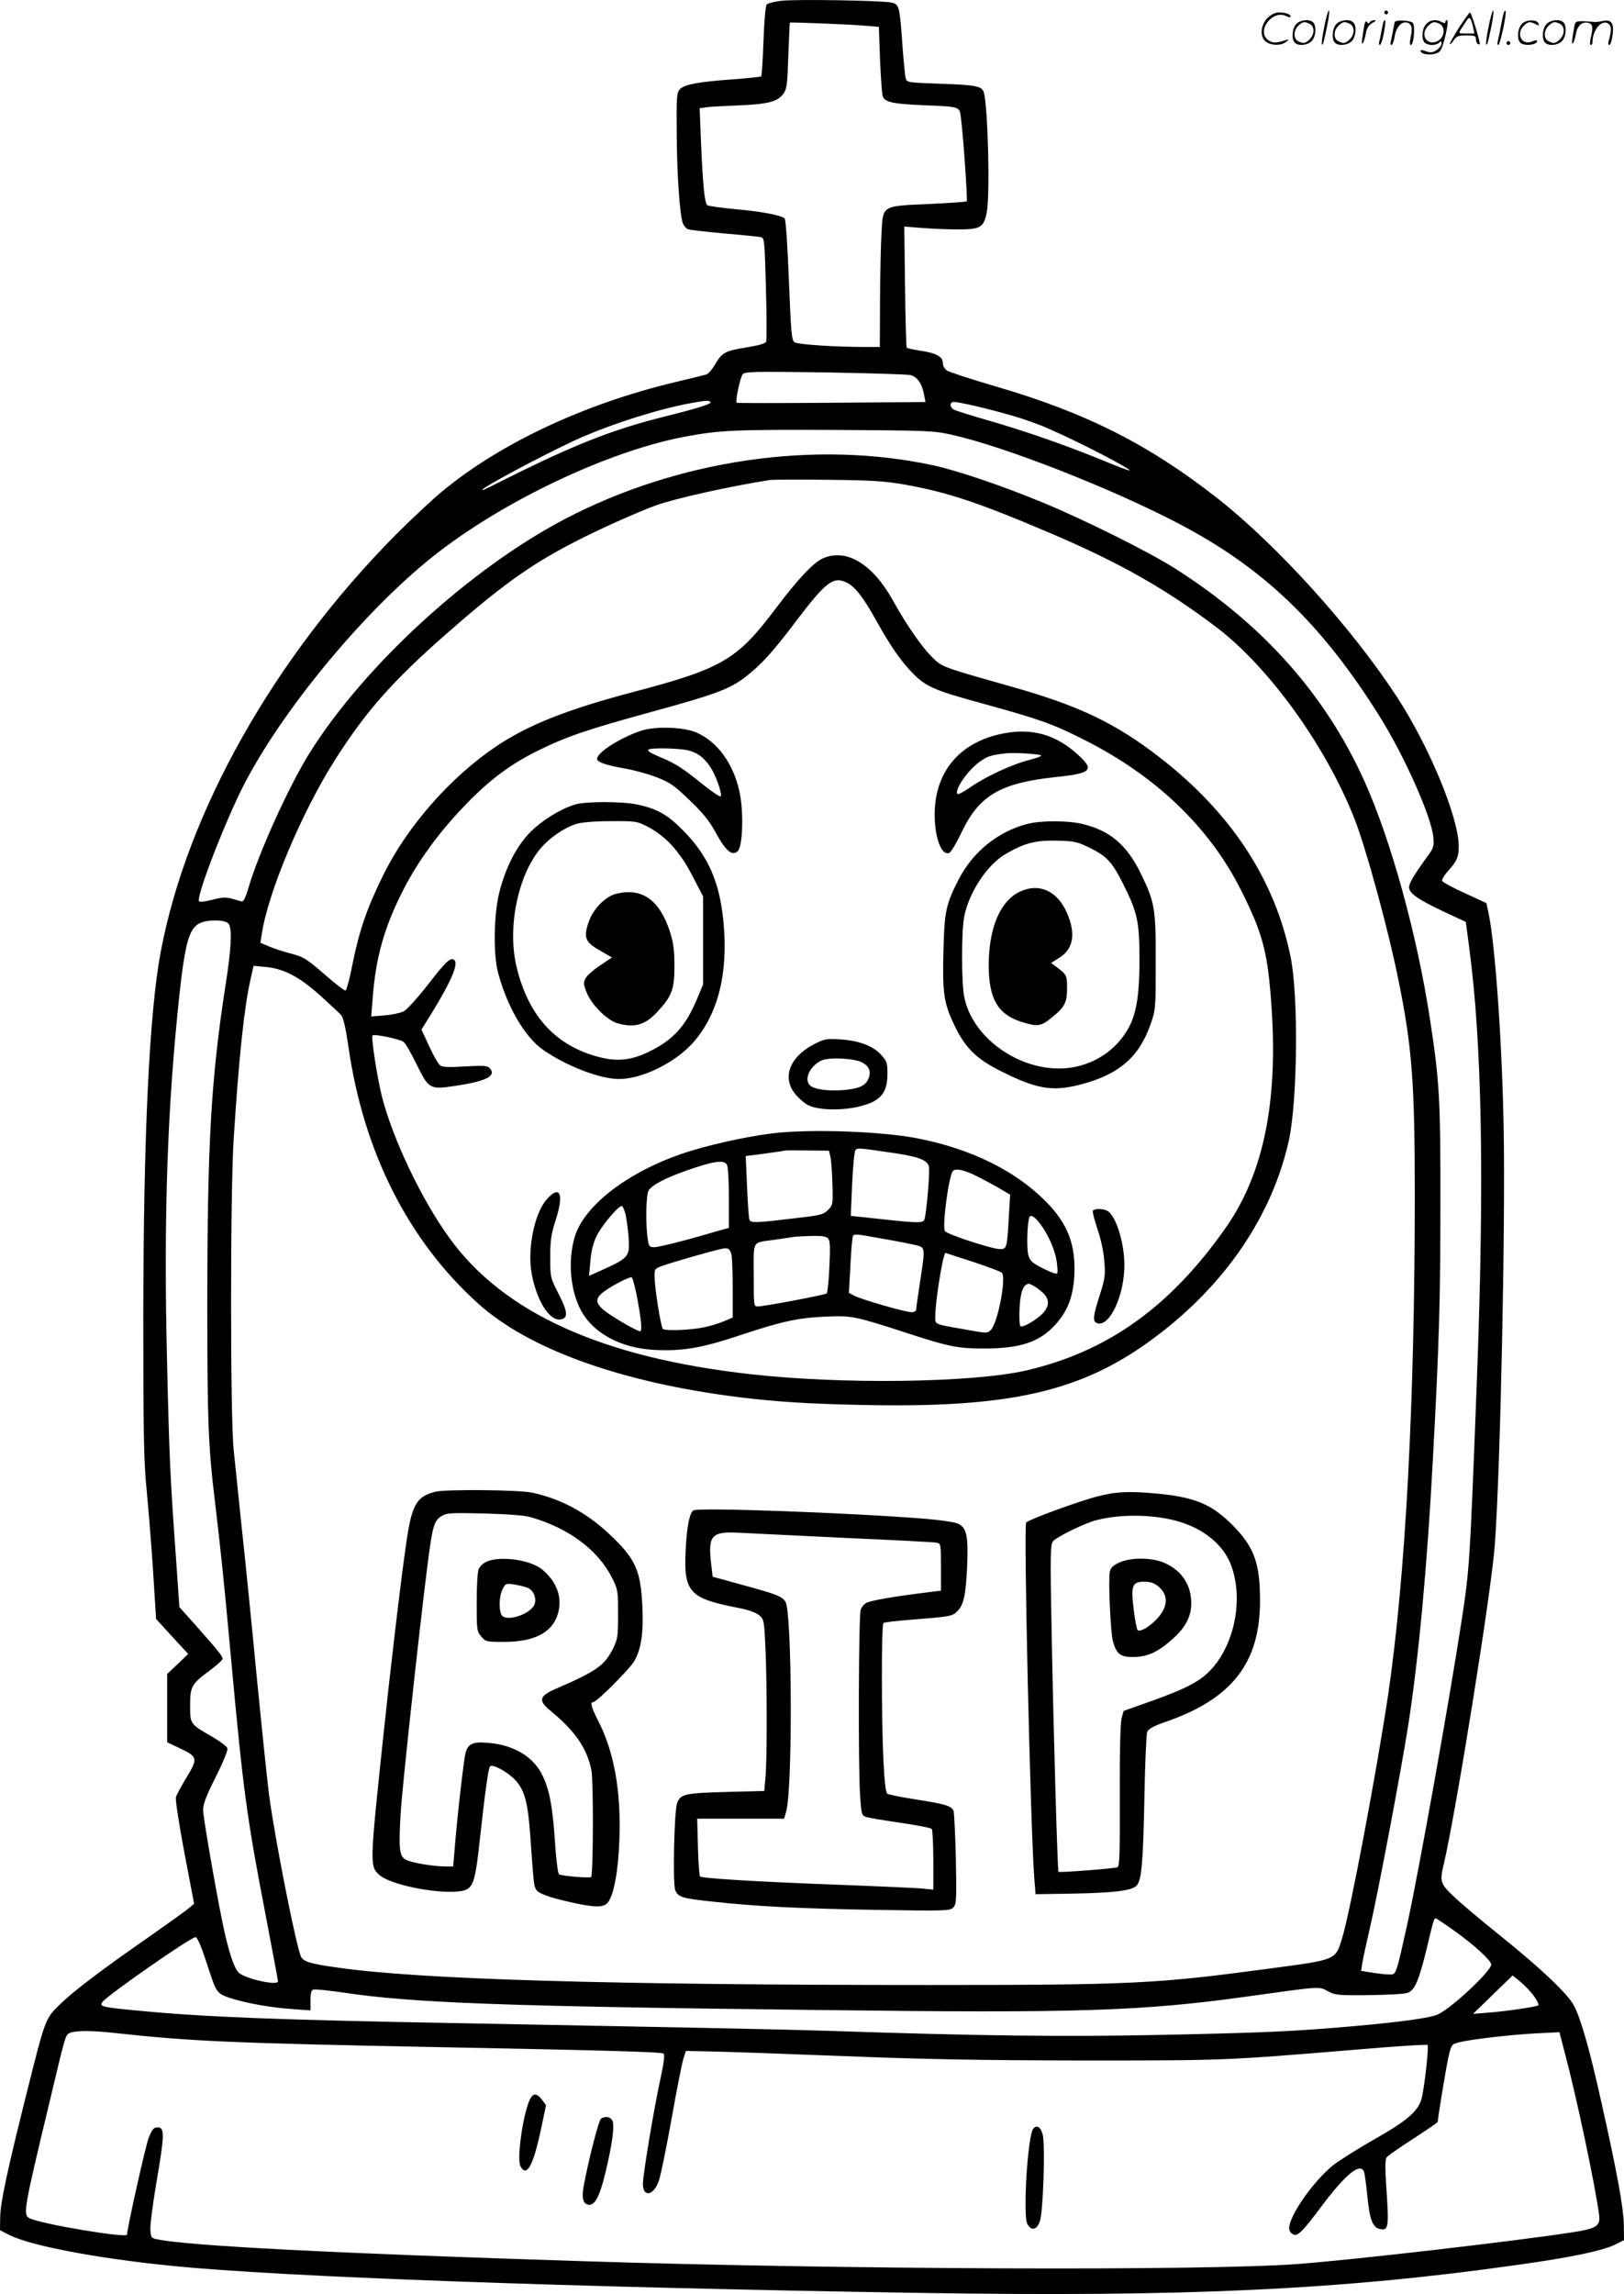 <svg version="1.0" xmlns="http://www.w3.org/2000/svg"
  viewBox="0 0 850 1200.249"
 preserveAspectRatio="xMidYMid meet">
<g transform="translate(-1.5,1200.531) scale(0.1,-0.1)"
fill="#000000" stroke="none">
<path d="M4102 12001 c-35 -4 -68 -13 -74 -19 -6 -6 -13 -83 -17 -191 -3 -98
-9 -182 -12 -185 -3 -3 -70 -10 -150 -16 -182 -13 -253 -27 -276 -52 -16 -18
-18 -41 -16 -232 1 -215 16 -426 32 -469 5 -13 17 -27 27 -31 9 -4 94 -13 188
-22 94 -8 180 -17 192 -19 20 -4 21 -11 28 -268 4 -145 4 -270 1 -279 -4 -10
-38 -20 -107 -31 -110 -18 -124 -26 -163 -93 -14 -23 -33 -45 -43 -48 -9 -3
-83 -21 -163 -40 -474 -113 -914 -319 -1219 -571 -52 -43 -160 -144 -240 -224
-640 -644 -1096 -1453 -1234 -2187 -60 -321 -90 -960 -91 -1914 0 -612 3 -752
17 -895 9 -93 25 -285 34 -425 l16 -255 84 -92 84 -91 -55 -53 -55 -52 0 -178
0 -179 65 -31 c95 -44 97 -54 37 -152 -27 -45 -53 -92 -56 -104 -4 -13 15
-136 44 -290 l51 -268 -25 -21 c-13 -12 -107 -79 -208 -150 -255 -177 -398
-286 -472 -358 -74 -72 -75 -76 -171 -460 -102 -406 -138 -576 -139 -650 l-1
-69 49 -25 c111 -56 457 -122 846 -161 566 -58 2094 -113 3920 -142 1392 -22
2205 16 3130 147 280 39 444 74 509 106 l46 23 -1 80 c-1 88 -38 289 -116 635
-61 277 -110 448 -145 512 -35 65 -170 192 -388 368 -99 79 -208 171 -242 204
-68 64 -73 78 -53 161 63 263 252 1438 269 1680 29 393 56 1677 46 2180 -8
445 -44 953 -78 1118 l-12 57 -114 53 c-63 28 -116 57 -118 64 -2 6 11 29 30
50 48 53 57 75 57 130 0 151 -155 525 -326 786 -236 360 -622 787 -934 1033
-360 283 -691 450 -1165 588 -126 37 -240 74 -252 82 -14 8 -23 25 -23 39 0
34 -32 52 -115 65 -38 6 -72 13 -74 16 -3 3 -7 147 -9 320 l-4 314 88 -7 c49
-4 135 -8 190 -8 120 0 137 9 153 86 19 85 7 562 -15 632 -10 32 -44 38 -224
44 -170 6 -179 7 -184 27 -4 12 -11 86 -17 166 -15 214 -17 223 -59 232 -50
11 -503 18 -578 9z m438 -130 l75 -6 6 -170 c4 -93 10 -180 14 -192 10 -32 50
-41 210 -48 198 -8 192 -7 199 -63 13 -98 36 -435 31 -440 -3 -3 -92 -9 -198
-14 -248 -11 -240 -6 -248 -149 -4 -57 -7 -215 -8 -351 l-1 -248 -78 0 c-160
0 -353 13 -369 25 -15 11 -18 54 -29 325 -7 179 -16 316 -22 322 -17 17 -121
37 -259 49 -73 7 -138 16 -145 20 -15 9 -24 99 -34 331 l-7 177 34 5 c19 3 95
7 169 10 153 6 204 19 234 59 19 25 22 47 27 200 4 95 7 173 8 174 2 3 312 -9
391 -16z m240 -1828 c37 -9 62 -46 73 -110 l6 -31 -492 -4 c-271 -2 -494 -2
-496 0 -9 5 18 133 31 149 11 14 55 15 428 10 228 -4 431 -10 450 -14z m-1046
-142 c6 -9 -75 -34 -244 -76 -249 -62 -441 -136 -740 -282 -107 -53 -198 -98
-202 -100 -5 -2 -8 -2 -8 0 0 12 312 179 485 259 167 77 429 162 600 193 87
16 102 17 109 6z m1584 -72 c57 -16 143 -47 191 -69 160 -70 426 -208 418
-216 -2 -2 -64 21 -138 52 -187 77 -405 153 -599 209 -91 26 -173 52 -182 57
-20 10 -24 34 -6 40 14 5 176 -32 316 -73z m-323 -98 c273 -60 831 -278 1185
-463 444 -231 748 -521 1053 -1006 131 -208 275 -531 284 -637 4 -42 1 -56
-20 -85 -80 -110 -107 -155 -107 -176 0 -32 44 -63 181 -128 l116 -54 17 -128
c68 -507 81 -1220 41 -2269 -37 -967 -38 -986 -81 -1265 -67 -435 -225 -1316
-284 -1585 -51 -231 -57 -252 -76 -259 -8 -3 -49 0 -90 6 l-75 12 6 40 c4 23
22 107 41 189 42 181 163 822 199 1052 55 353 100 839 129 1385 34 622 40 849
40 1345 1 548 -5 648 -55 970 -67 440 -204 935 -342 1242 -205 455 -534 824
-995 1116 -132 84 -473 254 -687 342 -206 86 -448 168 -572 195 -621 135
-1339 30 -1933 -281 -497 -261 -1047 -765 -1334 -1222 -108 -173 -267 -523
-320 -705 -16 -55 -27 -76 -37 -73 -8 2 -31 9 -52 15 -30 8 -51 7 -100 -6 -34
-9 -65 -13 -70 -9 -16 16 97 320 203 546 184 395 637 953 1020 1258 360 287
913 550 1316 627 186 35 264 38 789 36 484 -3 515 -4 610 -25z m-250 -260
c231 -41 392 -95 772 -257 358 -153 597 -288 863 -489 275 -208 572 -619 723
-1000 61 -154 177 -578 231 -845 72 -354 86 -540 86 -1125 0 -1095 -49 -2003
-140 -2620 -61 -406 -198 -1132 -240 -1269 -36 -117 -27 -113 -380 -160 -597
-80 -714 -86 -1787 -86 -1662 0 -2651 29 -3083 90 -151 21 -184 31 -199 57
-23 44 -129 573 -165 828 -9 61 -38 342 -66 625 -27 283 -63 641 -80 795 -16
154 -35 336 -42 405 -18 170 -18 1348 0 1625 27 426 55 690 88 835 l16 72 67
-6 c94 -10 172 -51 283 -150 51 -46 100 -92 109 -102 11 -13 24 -69 38 -167
79 -550 314 -1014 680 -1343 266 -239 749 -412 1366 -489 190 -23 350 -34 630
-40 788 -18 1165 68 1548 356 366 274 611 635 698 1028 45 207 51 755 9 960
-82 404 -311 753 -683 1042 -233 181 -426 273 -782 373 -367 104 -359 101
-414 156 -53 53 -134 170 -202 293 -106 191 -242 274 -365 222 -50 -21 -131
-107 -251 -266 -200 -266 -279 -312 -743 -434 -345 -91 -548 -171 -717 -284
-241 -162 -467 -419 -593 -676 -85 -172 -125 -290 -160 -464 -14 -74 -31 -136
-36 -138 -6 -2 -56 37 -112 86 -92 80 -109 90 -169 106 -37 9 -89 26 -116 37
l-49 21 7 45 c33 218 208 635 383 911 163 256 300 411 582 659 281 247 437
360 661 476 129 68 345 164 439 198 105 37 394 101 595 132 17 2 154 3 305 1
227 -2 296 -7 395 -24z m-296 -515 c43 -23 83 -74 147 -188 73 -132 127 -211
182 -270 79 -85 116 -102 396 -178 282 -78 351 -102 513 -184 376 -188 660
-460 825 -791 114 -227 140 -326 159 -621 32 -492 -45 -861 -237 -1137 -290
-416 -618 -652 -1048 -752 -279 -64 -962 -74 -1446 -19 -775 87 -1291 321
-1574 714 -145 201 -292 509 -351 734 -25 99 -59 315 -50 324 8 9 142 -19 161
-33 11 -7 41 -60 69 -117 64 -131 69 -134 202 -114 161 24 216 51 183 91 -13
15 -28 16 -130 11 -88 -6 -119 -4 -132 6 -9 7 -35 52 -57 100 l-40 87 52 83
c106 173 145 266 118 282 -20 12 -43 -10 -136 -130 -53 -68 -110 -131 -127
-140 -16 -8 -61 -18 -100 -21 l-70 -6 7 89 c16 220 61 378 161 574 77 150 186
300 320 439 128 134 241 219 389 291 144 71 248 107 587 200 333 91 407 118
490 180 84 64 145 130 273 300 155 204 193 232 264 196z m-3238 -1783 c20 -23
15 -130 -16 -325 -76 -493 -95 -827 -95 -1678 0 -598 5 -732 40 -1020 30 -253
47 -412 85 -830 63 -685 82 -825 181 -1338 35 -184 64 -338 64 -343 0 -25
-174 14 -206 46 -25 25 -54 114 -84 259 -37 181 -101 550 -102 591 0 31 15 72
66 173 40 80 65 141 61 151 -3 10 -40 37 -83 62 -112 64 -112 64 -112 163 0
98 7 111 109 186 33 25 61 50 61 57 0 13 -24 43 -140 174 l-86 96 -17 244
c-30 414 -36 527 -48 1054 -18 749 2 1322 66 1915 29 261 50 336 103 364 38
21 136 21 153 -1z m6418 -5271 c101 -72 191 -154 191 -175 0 -33 -199 -221
-277 -260 -35 -18 -180 -39 -438 -62 -315 -28 -478 -35 -1008 -46 -520 -11
-966 -5 -1742 21 -261 8 -548 14 -1930 40 -976 18 -1333 32 -1690 66 -188 18
-202 21 -183 46 32 39 461 338 486 338 11 0 32 -51 72 -175 37 -114 42 -121
112 -144 85 -27 208 -49 323 -57 l95 -7 0 52 c0 36 4 53 14 57 8 3 77 -4 153
-15 365 -55 839 -73 2505 -92 1345 -17 1680 -6 2233 71 387 54 373 53 419 28
39 -21 52 -23 216 -21 96 1 188 6 203 12 37 14 58 64 97 222 39 164 41 170 51
167 5 -2 49 -31 98 -66z m416 -342 c16 -22 25 -43 22 -46 -7 -8 -172 -32 -266
-39 l-76 -6 103 100 104 101 43 -35 c23 -20 55 -53 70 -75z m-7440 -190 c411
-45 619 -54 1700 -75 879 -17 1169 -25 1183 -34 7 -4 2 -48 -14 -121 -36 -163
-94 -513 -94 -560 0 -74 57 -62 84 17 9 27 39 172 66 323 27 152 55 294 62
315 l13 40 135 -3 c74 -1 385 -12 690 -24 427 -17 716 -22 1255 -23 739 0 743
0 1418 56 208 18 381 29 384 25 7 -7 -13 -193 -29 -271 -15 -71 -72 -122 -249
-222 -79 -45 -174 -104 -211 -132 -72 -55 -169 -175 -213 -264 -29 -60 -30
-84 -3 -101 23 -14 49 11 152 149 124 165 201 228 220 178 4 -9 11 -64 17
-121 12 -125 27 -169 64 -178 48 -12 51 5 35 231 -6 96 -5 133 3 144 7 8 69
52 140 97 70 46 127 85 127 87 0 19 44 287 56 339 15 65 17 68 52 77 57 16
274 41 408 48 l121 6 31 -119 c59 -223 154 -671 176 -831 9 -64 -9 -77 -140
-97 -296 -46 -1145 -144 -1439 -166 -494 -36 -2366 -29 -3740 15 -1298 41
-2060 80 -2225 114 -33 6 -35 10 -38 50 -2 23 13 138 33 256 42 244 42 280 5
280 -21 0 -28 -9 -47 -55 -16 -41 -113 -475 -113 -506 0 -20 -455 56 -511 86
-34 19 -30 44 101 590 91 382 87 370 113 380 29 12 113 12 222 0z M2295 4201
c-101 -25 -125 -68 -154 -271 -28 -193 -83 -658 -120 -1010 -70 -662 -71 -678
-23 -722 69 -65 399 -118 465 -75 31 20 43 68 62 245 30 272 46 387 55 396 14
14 95 -31 134 -74 47 -52 64 -116 76 -284 18 -251 19 -266 30 -285 11 -22 68
-43 195 -71 116 -25 157 -25 180 0 32 36 56 163 62 332 9 250 -27 452 -107
612 -41 80 -48 106 -30 106 18 0 191 173 215 215 36 62 49 149 42 288 -9 189
-36 248 -175 378 -118 111 -253 183 -402 215 -70 15 -449 18 -505 5z m500
-134 c199 -58 351 -172 424 -318 30 -60 31 -67 31 -189 0 -116 -2 -130 -26
-179 -45 -90 -86 -119 -306 -214 -81 -36 -86 -60 -22 -112 129 -106 190 -195
214 -309 12 -57 10 -549 -1 -561 -8 -7 -152 5 -168 14 -6 4 -15 74 -21 166
-12 184 -29 278 -66 352 -47 98 -152 160 -285 170 -80 7 -105 -5 -118 -55 -9
-36 -45 -348 -57 -509 l-7 -83 -41 0 c-66 1 -175 19 -206 35 -35 18 -39 55
-28 243 7 126 96 947 139 1287 27 215 35 242 73 267 29 18 45 19 226 15 129
-4 212 -10 245 -20z M2562 3835 c-18 -8 -37 -26 -42 -40 -6 -15 -10 -93 -10
-175 0 -143 1 -150 24 -177 23 -27 28 -28 118 -28 160 0 254 49 283 147 24 84
-3 164 -80 230 -60 52 -219 75 -293 43z m217 -138 c32 -15 47 -61 31 -91 -24
-46 -133 -83 -165 -56 -20 17 -20 102 1 142 15 29 17 30 62 23 26 -4 58 -12
71 -18z M5755 4175 c-94 -24 -353 -119 -369 -135 -14 -14 22 -1584 42 -1855
l7 -90 190 3 c219 4 312 15 338 41 27 26 35 116 42 469 3 172 10 323 14 335 7
17 30 30 92 52 351 120 499 309 499 635 0 198 -31 282 -144 396 -107 108 -195
145 -385 164 -152 15 -226 12 -326 -15z m415 -126 c142 -38 248 -124 289 -234
64 -172 20 -406 -102 -541 -58 -64 -128 -101 -314 -168 l-147 -52 -11 -40 c-6
-24 -10 -181 -9 -406 1 -313 -1 -368 -13 -372 -17 -7 -303 -29 -308 -24 -5 6
-25 700 -35 1213 -9 462 -8 501 8 518 21 23 162 92 222 108 126 33 291 32 420
-2z M5873 3830 c-30 -13 -44 -27 -49 -46 -9 -37 3 -320 16 -366 19 -67 40 -83
108 -82 74 1 128 26 204 94 69 61 98 118 98 188 0 93 -48 168 -135 208 -65 31
-179 33 -242 4z m205 -125 c55 -46 51 -109 -11 -173 -38 -40 -86 -67 -98 -55
-4 4 -14 52 -20 106 -16 127 -8 147 55 147 33 0 52 -7 74 -25z M3644 4103
c-20 -14 -34 -84 -40 -203 -12 -223 17 -257 270 -306 59 -11 97 -25 115 -40
25 -22 26 -26 33 -186 8 -205 8 -582 -1 -668 l-6 -65 -200 -5 c-215 -6 -238
-11 -256 -58 -15 -40 -24 -420 -10 -455 14 -37 36 -44 198 -61 226 -25 446
-36 853 -43 367 -6 386 -5 404 12 17 18 18 35 14 255 -3 129 -9 242 -12 251
-11 26 -44 36 -193 59 -77 12 -146 26 -153 30 -9 6 -15 57 -21 171 -11 227
-11 717 0 723 5 4 69 11 143 17 204 16 218 18 243 44 34 33 45 84 52 236 7
162 -3 204 -51 224 -17 7 -92 18 -166 24 -382 31 -1194 61 -1216 44z m796
-144 c250 -11 465 -22 478 -25 21 -4 22 -8 22 -128 l0 -123 -97 -12 c-152 -19
-273 -40 -294 -52 -11 -6 -24 -21 -29 -35 -11 -29 -14 -823 -3 -977 6 -91 8
-99 29 -107 13 -5 94 -19 181 -31 87 -13 161 -27 165 -33 4 -6 8 -80 8 -164
l0 -153 -62 6 c-35 3 -238 12 -453 20 -423 16 -696 33 -706 43 -4 4 -9 73 -11
155 l-4 147 227 0 228 0 11 38 c34 120 31 1043 -4 1097 -19 29 -45 39 -228 89
l-153 42 -8 69 c-17 148 2 169 148 161 55 -3 305 -15 555 -27z M3370 8182
c-110 -37 -230 -114 -230 -147 0 -17 46 -33 148 -51 46 -8 120 -28 163 -45 70
-27 92 -42 172 -119 71 -68 103 -107 138 -171 53 -97 87 -125 116 -96 26 26
31 211 8 312 -32 146 -115 259 -223 307 -67 30 -217 35 -292 10z m244 -102
c49 -11 84 -36 118 -86 28 -41 62 -136 56 -155 -2 -6 -44 22 -93 61 -106 86
-144 110 -215 140 -98 41 -97 50 5 50 50 0 108 -5 129 -10z M5252 8165 c-219
-48 -344 -201 -345 -420 0 -124 36 -218 76 -202 10 4 39 53 66 110 92 192 203
256 493 287 184 19 202 36 120 112 -120 112 -249 148 -410 113z m212 -112 c5
-3 -23 -14 -63 -24 -86 -22 -222 -84 -302 -139 -68 -46 -83 -50 -73 -17 12 40
64 106 110 142 44 33 64 40 144 49 41 5 171 -3 184 -11z M3024 7796 c-77 -24
-169 -81 -230 -141 -74 -73 -132 -186 -166 -320 -29 -118 -32 -327 -5 -423 48
-177 140 -333 234 -399 122 -85 298 -153 398 -153 122 0 296 86 390 193 130
149 183 365 156 635 -21 208 -81 341 -211 473 -82 83 -136 113 -239 135 -81
17 -272 17 -327 0z m375 -113 c98 -49 172 -130 238 -256 l58 -112 0 -230 0
-230 -29 -70 c-62 -149 -126 -220 -256 -283 -91 -44 -165 -52 -260 -27 -224
58 -366 211 -429 462 -54 210 4 493 128 635 47 53 123 105 184 123 25 8 95 14
177 14 128 1 138 0 189 -26z M3236 7328 c-57 -16 -120 -83 -142 -152 -25 -78
-15 -101 63 -145 l61 -35 -61 -41 c-34 -22 -68 -52 -76 -66 -13 -24 -13 -32 4
-75 24 -63 106 -146 161 -162 89 -26 146 -10 211 61 75 81 88 117 88 237 0 81
-5 121 -22 176 -55 172 -148 238 -287 202z M5390 7694 c-153 -40 -283 -146
-357 -289 -67 -131 -75 -167 -80 -375 -6 -219 2 -274 57 -388 58 -122 117
-179 254 -246 179 -89 261 -102 402 -66 204 52 310 143 371 316 27 78 27 83
27 324 1 282 -5 316 -79 467 -73 149 -162 224 -307 258 -79 18 -216 18 -288
-1z m334 -127 c91 -46 116 -75 189 -226 55 -115 66 -171 66 -351 1 -173 -14
-275 -49 -347 -59 -120 -173 -202 -307 -223 -246 -38 -520 145 -562 374 -14
77 -14 335 0 412 23 126 120 275 217 331 97 57 158 73 268 70 94 -2 106 -5
178 -40z M5355 7341 c-104 -47 -165 -190 -165 -385 0 -174 46 -255 165 -295
91 -29 107 -27 167 22 66 54 78 76 78 155 0 64 -2 69 -59 111 l-25 18 43 27
c75 47 88 126 40 236 -50 114 -144 157 -244 111z M4270 6539 c-122 -65 -162
-172 -94 -256 17 -21 46 -47 64 -57 47 -28 167 -33 263 -12 119 27 157 69 157
175 0 53 -4 65 -30 94 -42 49 -115 77 -213 84 -79 5 -85 4 -147 -28z m257 -92
c38 -20 49 -49 33 -86 -15 -37 -50 -52 -132 -59 -82 -6 -153 4 -174 25 -32 32
0 102 61 130 40 18 169 12 212 -10z M4087 6079 c-120 -12 -311 -51 -453 -94
-307 -93 -557 -277 -610 -448 -38 -126 -25 -283 33 -390 64 -117 207 -194 378
-204 148 -8 249 8 452 76 223 74 306 92 453 98 133 6 151 2 425 -87 213 -70
265 -80 400 -80 190 0 290 33 374 125 64 71 92 144 99 255 8 161 -33 271 -146
386 -162 165 -395 279 -677 334 -181 35 -525 48 -728 29z m598 -105 c137 -20
183 -37 192 -72 6 -25 -13 -250 -24 -278 -7 -18 -36 -18 -226 3 l-159 17 7
166 c4 91 12 171 17 177 11 14 14 13 193 -13z m-323 -24 c4 -19 8 -83 10 -142
3 -104 2 -109 -23 -133 -22 -23 -40 -28 -145 -40 -240 -29 -261 -30 -267 -9
-3 11 -9 89 -12 175 l-7 156 94 12 c51 7 100 14 108 16 8 2 64 2 125 1 l109
-1 8 -35z m-542 -39 c6 -11 10 -87 10 -175 l0 -155 -55 -15 c-168 -50 -312
-86 -336 -86 -24 0 -28 5 -33 38 -13 81 -10 236 4 259 19 29 85 64 195 103
146 51 199 59 215 31z m1305 -58 c28 -14 79 -41 114 -61 l63 -37 -7 -120 c-9
-159 -10 -165 -47 -165 -38 0 -273 76 -287 94 -16 20 19 286 41 314 14 16 56
8 123 -25z m-1836 -201 c5 -20 12 -73 16 -117 7 -103 2 -110 -129 -170 l-78
-35 7 77 c4 51 15 96 32 130 27 57 120 166 134 158 5 -3 13 -23 18 -43z m2217
-127 c22 -45 37 -93 41 -129 6 -58 6 -58 -18 -51 -13 4 -46 19 -74 34 -39 21
-51 33 -58 61 -10 39 -5 179 7 199 13 21 63 -35 102 -114z m-846 -5 c63 -11
132 -25 153 -30 45 -13 45 -12 17 -195 -11 -71 -20 -136 -20 -142 0 -7 -11
-13 -24 -13 -32 0 -257 65 -297 85 l-31 16 7 122 c3 67 8 137 11 155 6 37 -15
37 184 2z m-310 5 c10 -12 11 -47 6 -148 -3 -72 -10 -135 -14 -139 -8 -7 -327
-68 -361 -68 -21 0 -21 3 -21 164 0 188 -12 168 110 185 41 6 86 13 100 15 14
2 57 4 96 5 53 1 75 -3 84 -14z m-506 -87 c3 -17 6 -97 6 -178 l0 -148 -47
-20 c-27 -11 -75 -26 -108 -32 -68 -14 -200 -19 -211 -7 -10 10 -43 217 -43
273 -1 40 1 42 42 57 40 15 269 81 312 89 31 7 42 -1 49 -34z m1262 -34 c76
-25 145 -51 152 -57 26 -21 -20 -263 -57 -300 -18 -18 -22 -18 -137 3 -160 28
-154 25 -154 65 0 82 41 335 54 335 1 0 65 -21 142 -46z m-1761 -164 c25 -125
33 -200 21 -200 -19 0 -169 89 -198 117 -34 32 -35 53 -5 80 33 31 151 93 159
85 4 -4 14 -41 23 -82z m2078 39 c12 -6 34 -23 50 -37 37 -35 36 -72 -4 -112
-35 -34 -103 -73 -113 -63 -9 9 -7 122 4 167 4 21 15 43 22 47 17 11 15 11 41
-2z M2877 5731 c-65 -72 -103 -262 -79 -391 26 -139 92 -245 149 -238 43 5 41
38 -9 135 -43 85 -43 86 -43 192 0 89 5 120 28 192 45 138 24 188 -46 110z
M5735 5671 c-3 -6 8 -48 24 -96 18 -52 32 -117 36 -168 6 -74 4 -91 -24 -178
-35 -108 -38 -137 -15 -146 65 -25 144 143 144 303 0 119 -45 260 -89 284 -24
13 -68 13 -76 1z M2787 1018 c-35 -77 -68 -309 -48 -346 32 -60 66 -1 107 191
l27 128 -20 27 c-29 38 -48 38 -66 0z M3161 921 c-12 -8 -63 -204 -91 -353
-12 -65 -2 -98 30 -98 31 0 56 52 84 169 36 149 49 248 36 272 -11 20 -36 24
-59 10z M5423 868 c-29 -35 -55 -454 -31 -498 21 -39 50 -32 66 15 17 49 28
392 15 450 -9 41 -32 56 -50 33z M6946 11864 c-10 -47 -15 -88 -12 -91 5 -6 9
7 30 110 7 37 10 67 6 67 -4 0 -15 -39 -24 -86z M7260 11940 c0 -5 5 -10 10
-10 6 0 10 5 10 10 0 6 -4 10 -10 10 -5 0 -10 -4 -10 -10z M7806 11864 c-10
-47 -15 -88 -12 -91 5 -6 9 7 30 110 7 37 10 67 6 67 -4 0 -15 -39 -24 -86z
M7886 11939 c-3 -8 -10 -41 -16 -74 -6 -33 -14 -68 -16 -77 -3 -10 -1 -18 3
-18 10 0 46 171 38 178 -2 3 -7 -1 -9 -9z M6649 11911 c-38 -38 -41 -101 -7
-125 29 -20 79 -20 104 0 18 14 18 15 1 10 -53 -17 -69 -17 -92 -2 -69 45 21
166 94 126 12 -6 21 -7 21 -1 0 12 -25 21 -62 21 -19 0 -39 -10 -59 -29z
M7650 11859 c-28 -45 -49 -83 -47 -85 2 -3 12 7 21 21 14 21 24 25 66 25 43 0
50 -3 50 -19 0 -11 5 -23 10 -26 6 -3 10 -3 10 1 0 20 -44 164 -51 164 -4 0
-30 -37 -59 -81z m75 4 l7 -33 -42 0 c-42 0 -42 0 -28 23 8 12 21 32 29 44 15
25 22 18 34 -34z M6800 11880 c-22 -22 -27 -79 -8 -98 19 -19 66 -14 88 8 22
22 27 79 8 98 -19 19 -66 14 -88 -8z m71 0 c25 -14 25 -54 -1 -80 -23 -23 -33
-24 -61 -10 -25 14 -25 54 1 80 23 23 33 24 61 10z M7010 11880 c-22 -22 -27
-79 -8 -98 19 -19 66 -14 88 8 22 22 27 79 8 98 -19 19 -66 14 -88 -8z m71 0
c25 -14 25 -54 -1 -80 -23 -23 -33 -24 -61 -10 -25 14 -25 54 1 80 23 23 33
24 61 10z M7156 11874 c-3 -16 -8 -47 -11 -69 -8 -51 10 -26 19 27 5 27 15 42
34 53 18 10 22 14 10 15 -9 0 -20 -5 -24 -11 -5 -8 -9 -8 -14 1 -5 8 -10 3
-14 -16z M7257 11893 c-2 -4 -7 -26 -11 -48 -4 -22 -9 -48 -12 -57 -3 -10 -1
-18 4 -18 4 0 14 28 20 62 11 58 10 81 -1 61z M7315 11890 c-1 -3 -5 -23 -9
-45 -4 -22 -9 -48 -12 -57 -3 -10 -1 -18 4 -18 5 0 13 20 17 45 7 53 44 87 74
68 17 -11 19 -28 8 -80 -4 -18 -3 -33 2 -33 16 0 24 99 11 115 -12 14 -87 18
-95 5z M7480 11880 c-22 -22 -27 -79 -8 -98 7 -7 24 -12 38 -12 14 0 31 5 38
12 9 9 12 8 12 -5 0 -9 -12 -24 -26 -34 -21 -13 -32 -15 -55 -6 -16 6 -29 8
-29 3 0 -24 81 -27 102 -2 18 19 50 162 37 162 -5 0 -9 -5 -9 -10 0 -7 -6 -7
-19 0 -30 16 -59 12 -81 -10z m71 0 c29 -16 25 -65 -6 -86 -56 -37 -103 28
-55 76 23 23 33 24 61 10z M7981 11881 c-23 -23 -28 -80 -9 -99 19 -19 88 -13
88 9 0 5 -11 4 -24 -2 -54 -25 -89 38 -46 81 23 23 33 24 62 9 16 -9 19 -8 16
3 -8 22 -64 22 -87 -1z M8110 11880 c-22 -22 -27 -79 -8 -98 19 -19 66 -14 88
8 22 22 27 79 8 98 -19 19 -66 14 -88 -8z m71 0 c25 -14 25 -54 -1 -80 -23
-23 -33 -24 -61 -10 -25 14 -25 54 1 80 23 23 33 24 61 10z M8256 11871 c-3
-14 -8 -44 -11 -66 -8 -51 10 -26 19 27 8 41 35 63 66 53 22 -7 24 -21 11 -77
-5 -22 -5 -38 0 -38 5 0 9 6 9 13 0 68 51 125 85 97 15 -13 15 -35 -1 -92 -3
-10 -1 -18 4 -18 6 0 13 23 17 50 9 63 -5 84 -49 76 -17 -4 -35 -6 -41 -6
-101 8 -104 7 -109 -19z M7900 11780 c0 -5 5 -10 10 -10 6 0 10 5 10 10 0 6
-4 10 -10 10 -5 0 -10 -4 -10 -10z"/>
</g>
</svg>
